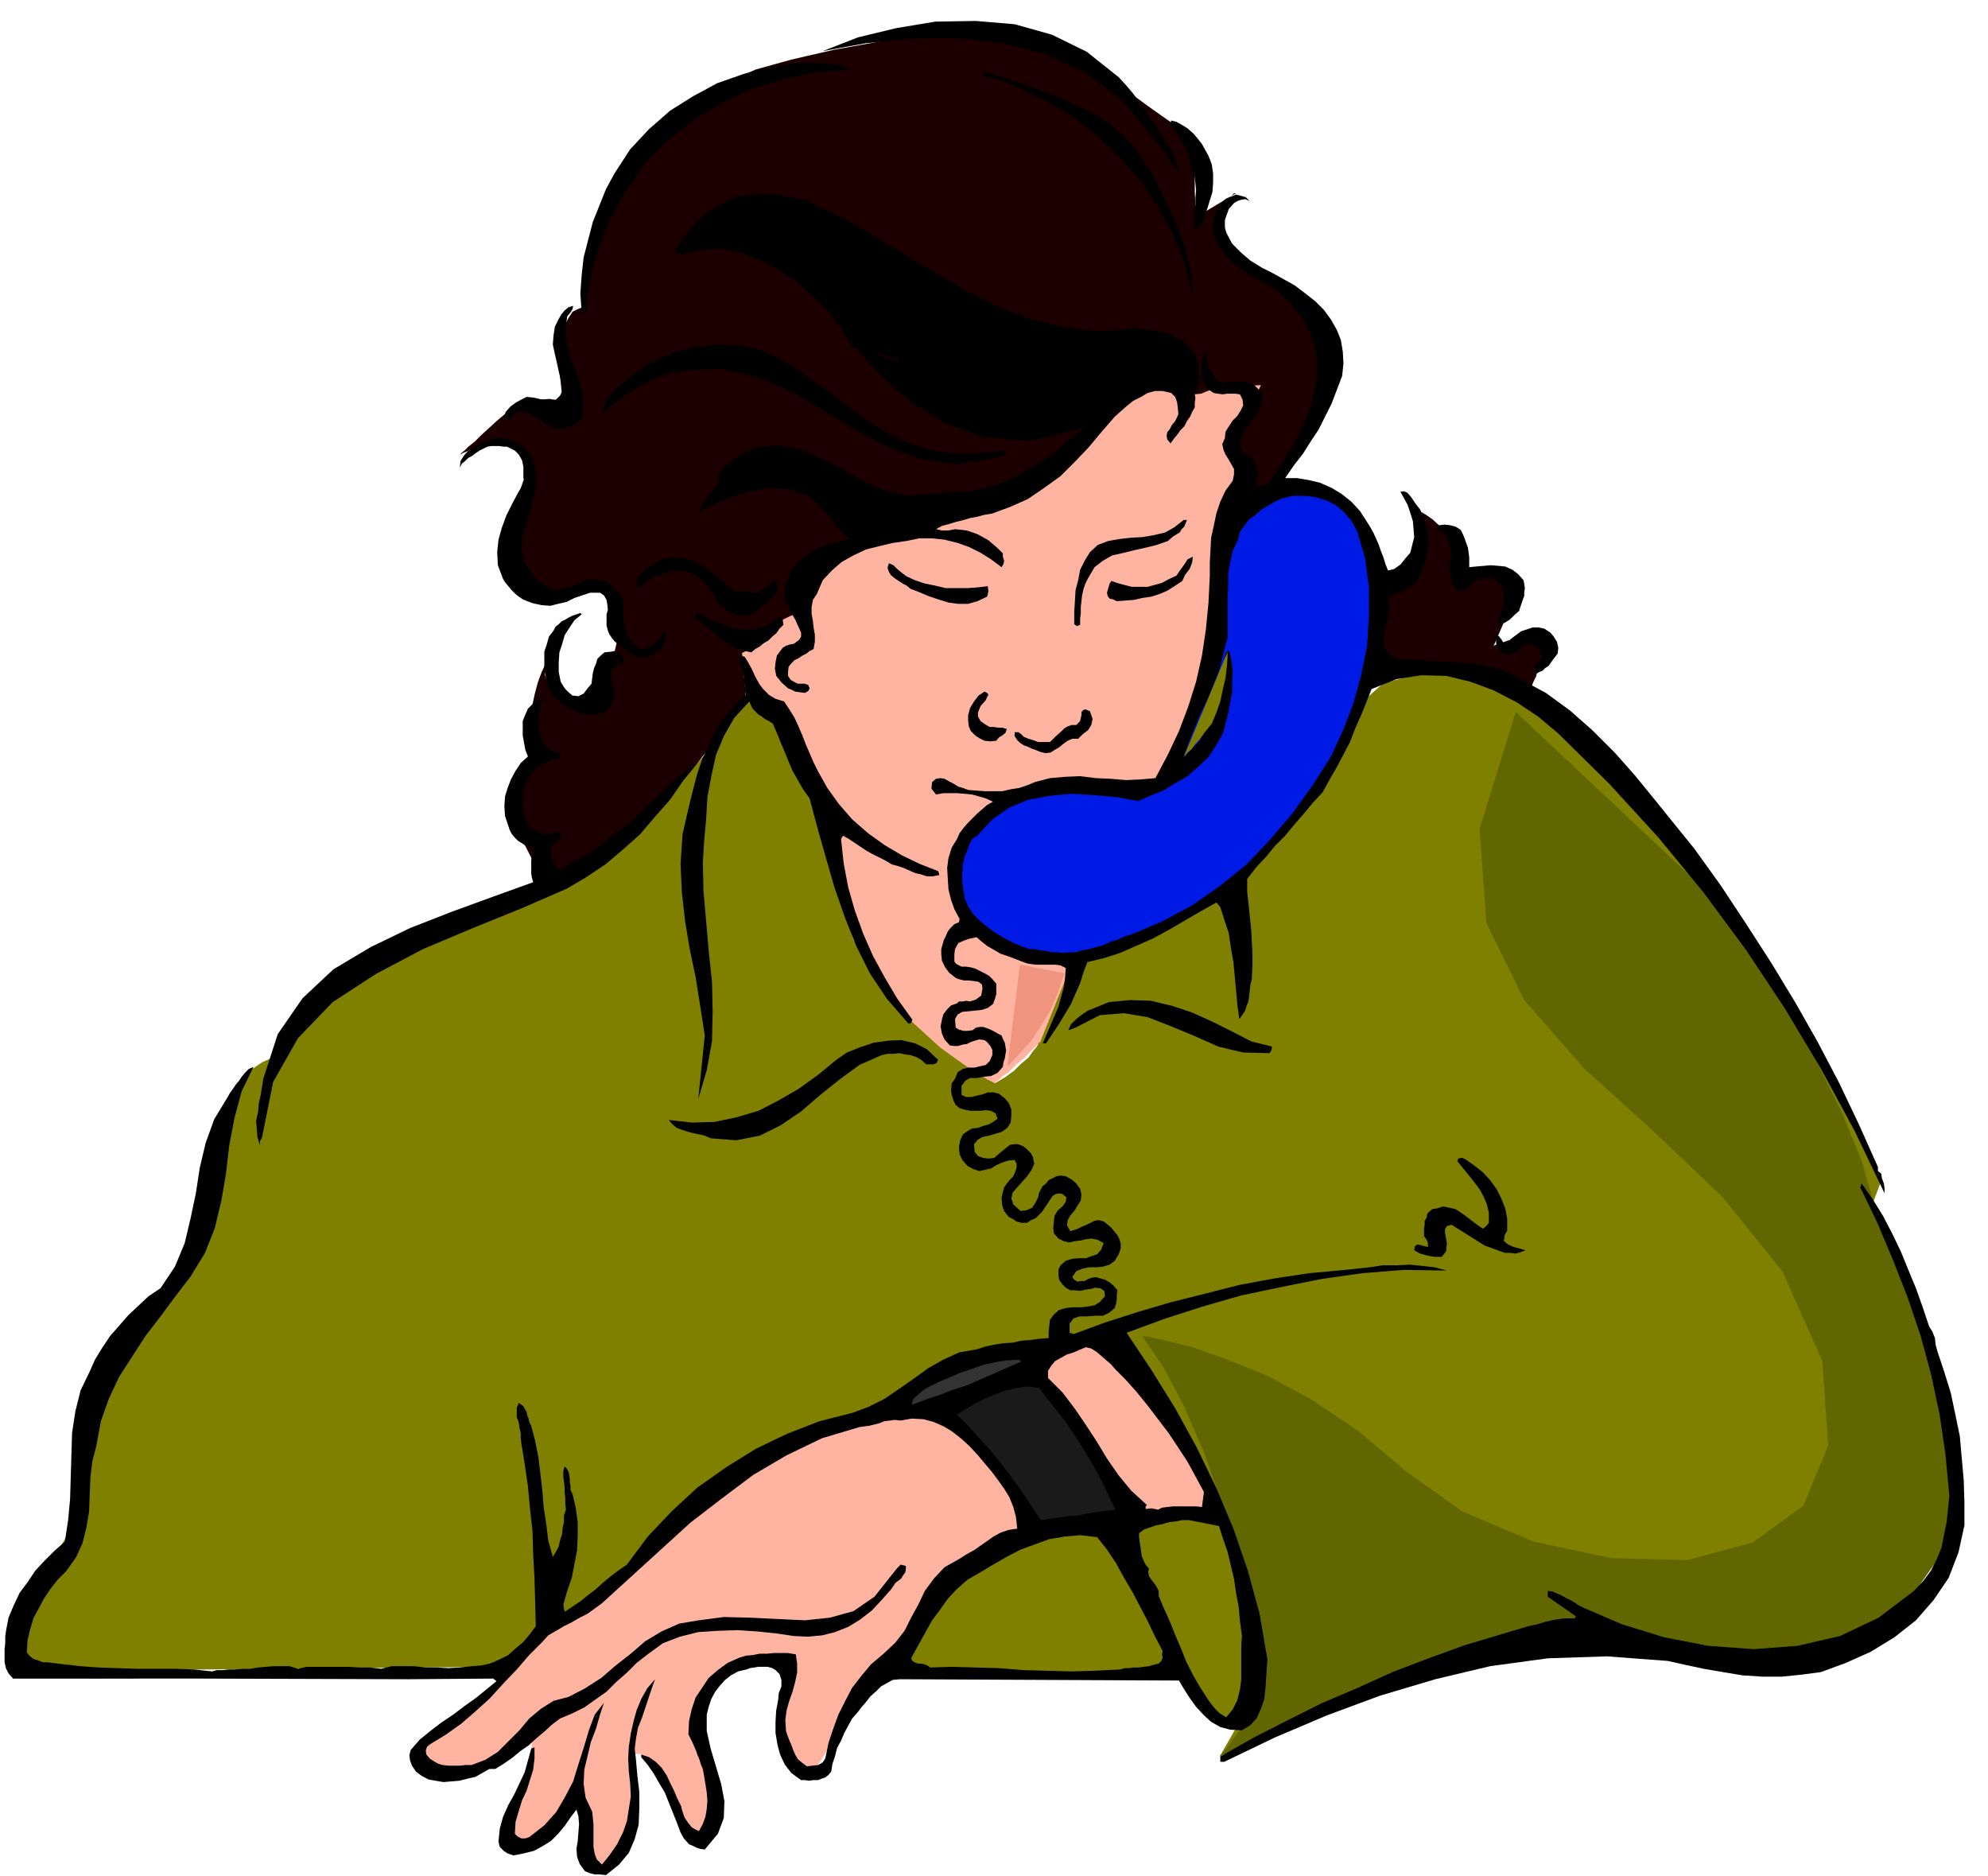 <svg xmlns="http://www.w3.org/2000/svg" fill-rule="evenodd" height="462.733" preserveAspectRatio="none" stroke-linecap="round" viewBox="0 0 3035 2864" width="490.455"><style>.brush1{fill:#ffb3a1}.pen1{stroke:none}.brush3{fill:olive}.brush5{fill:#000}</style><path class="pen1 brush1" d="m1900 725-44 181-54 251-9 16-21 46-30 65-36 76-38 77-34 70-29 54-17 30-13 13-12 12-12 10-10 10-10 7-6 6-5 3-1 2-10-4-26-13-37-22-42-33-44-47-39-60-30-77-15-93-25-87-6-8-14-19-20-28-22-34-22-37-19-36-12-32-3-25 106-180 393-212 224-75 7 3 19 9 24 15 25 22 17 27 5 33-15 39-38 45z"/><path class="pen1" d="m1856 592 69-4-50 106 25 31 18 38 6-8 18-19 24-29 28-35 24-39 18-39 8-37-7-31-20-28-25-26-28-24-28-22-26-22-21-21-15-20-5-18v-17l2-13 3-9 4-5 6-6h3l-62 37v-19l-1-20v-23l-4-25-4-22-7-18-9-10-19-13-27-19-34-25-37-25-39-27-36-22-30-17-21-7-29-1-50 5-63 8-70 11-72 13-65 15-54 15-34 15-29 17-34 27-39 34-39 42-36 48-29 54-19 60-5 67h-3l-5 2-8 4-7 11-8 16-4 26-1 36 5 48-3-1-7-1-10-2-12 1-15 1-14 4-15 6-12 11-13 11-12 11-11 10-10 10-10 8-6 6-5 4-1 2 3-2 10-4 14-5 18-3 16-3 17 1 13 4 9 12 1 16-4 21-8 23-7 27-8 25-5 24-1 21 7 18 8 12 9 9 8 7 9 6 7 3 8 1h9l10-1 11-4 14-3 15-2 17 2 14 5 14 11 9 19 6 28-25 106-5-1h-12l-17-1-17-3-18-7-13-10-7-15 2-19-2 3-5 11-6 16-5 19-4 19v20l4 17 11 13-4 4-9 14-11 20-11 25-10 25-3 25 3 21 14 16 38 75 9-7 25-17 35-25 42-29 41-34 39-32 29-30 17-24 68-89-6-69v-2l4-2 5-4 7-5 8-8 9-8 11-10 12-11 25-12 62-93 144-44 162-69 174-155 2-2 6-1 9-2 11-1 10-1 9 3 6 6 3 10 1 8 5 5 7 1 9-1 7-3 8-3 5-3h2zm243 302 3-3 11-5 13-9 16-12 14-17 11-19 4-23-3-25 2 1 7 4 10 7 12 11 12 13 11 16 8 19 6 23 3-1 11 1 13 1 16 5 12 7 10 13 3 17-5 25-19 44 2-2 9-3 11-4 15-3 13-3 13 1 8 4 4 10-2 11-2 12-3 11-3 12-4 8-3 8-2 5v2l-8-3-19-7-28-8-34-8-37-6-37-1-34 5-27 15-13-149z" style="fill:#1c0000"/><path class="pen1 brush3" d="m1688 2028 8 10 22 30 31 44 37 55 37 59 35 61 27 58 15 51 5 42 4 40 2 35 1 32-2 27-3 23-6 18-7 13-32 56 17-9 48-21 70-30 85-32 91-34 91-27 81-18 66-3 16 2 46 5 67 6 79 4 82-2 80-8 67-20 49-31 32-44 26-49 16-58 8-68-7-81-20-94-37-110-55-125 12-32-12-23-30-61-47-88-58-103-67-110-71-105-72-90-67-62-59-43-45-35-39-27-32-17-33-12-35-2-42 5-51 13-474 424-50 124-2 1-3 6-6 7-7 10-11 9-11 11-14 10-15 9-12-6-29-18-42-30-46-42-47-56-40-67-26-81-7-93-4-9-8-20-14-30-16-33-21-36-22-30-23-24-23-11-5 6-14 19-20 26-24 33-28 34-28 34-28 30-25 24-35 23-41 23-44 20-44 20-45 16-42 16-38 13-31 12-36 16-38 27-39 33-36 35-33 33-26 28-18 19-5 8-5 1-11 5-16 11-17 20-20 28-16 40-14 52-7 68-2 6-5 19-10 28-14 34-20 37-26 38-34 36-39 32-2 10-5 27-8 39-8 47-9 47-8 42-7 32-3 18-7 10-11 19-16 24-16 29-16 29-12 30-6 28 3 24 57 25 673-6 929-517z"/><path class="pen1 brush1" d="m1575 2339-4-8-10-19-15-28-18-31-22-33-23-28-25-23-23-10-96-3-225 96-187 175-93 56-4 4-9 11-13 16-16 20-18 20-18 20-17 16-14 11-15 7-14 11-15 12-14 13-13 10-9 10-6 6-2 3v2l3 5 4 7 7 9 9 6 12 6 15 1 19-2 19-8 19-9 18-10 16-9 13-10 11-7 7-5 3-1v15l-2 16-1 22-5 23-6 24-11 23-13 23 1 2 4 5 5 7 9 7 9 4h13l13-7 15-14 13-19 10-14 6-10 6-7 3-6 2-3v-1h1v4l1 14 1 18 3 22 3 21 4 18 5 13 7 6 2-1 6-2 8-4 11-5 10-9 9-9 7-12 4-14v-57l1-18-1-17v-24l1-2 4-2h7l11 5 12 11 15 20 17 32 20 48 1 1 5 3 6 3 8 4h7l8-3 5-9 4-14-2-7-5-16-7-25-7-28-7-30-4-28-1-23 4-15 7-13 10-13 13-15 17-13 17-12 20-8 22-3 25 3v1l1 4v7l2 11-1 13v18l-2 21-3 27-3 24 3 18 5 13 9 9 9 4 9 3 8-1 7-1 6-8 11-17 13-23 15-25 15-27 15-24 12-19 10-10 9-11 14-18 16-22 18-24 17-24 14-19 10-14 4-5 134-75z"/><path class="pen1" style="fill:#616600" d="m1744 2040 9 1 27 6 41 10 53 19 62 25 68 37 70 47 72 61 87 62 109 46 118 25 116 3 100-27 77-56 38-92-9-129-61-137-91-113-106-101-106-96-91-104-58-118-10-144 55-178 318 299 8 12 23 36 33 54 40 66 40 72 37 75 29 71 18 63 6 16 18 45 24 65 28 80 24 84 19 83 7 73-8 58-22 45-31 44-39 39-48 34-58 23-66 13-74-2-83-18h-317l-378 165 2-3 8-9 10-14 13-17 11-23 10-26 5-31 1-33-8-44-12-56-18-66-20-70-26-72-29-68-32-61-33-49z"/><path class="pen1 brush5" d="m1827 600 1-6 2-14v-19l-6-21-18-20-29-13-46-6-66 8-73 13-60 14-53 10-44 8-40 1-35-6-35-16-34-24 6 9 20 25 31 34 43 37 51 32 62 22 68 5 76-18 137-84 42 29zm-731 142-4 2-7 9-5 5-5 7-5 8-4 10 5-4 17-8 24-11 30-9 32-6 32 2 30 11 26 25 19 25 17 16 13 8 12 3 7-2 6-3 3-4 2-1 166-54-133-8-170-67-5-1h-10l-15-1-17 3-19 4-17 9-15 13-10 19z"/><path class="pen1 brush5" d="m1029 389 3-8 10-17 19-24 28-22 36-18 47-5 57 10 70 34 68 41 60 36 52 30 49 24 45 17 46 12 49 6h55l-274 71-146-50-4-6-9-15-14-21-16-23-20-26-19-22-21-19-17-10-21-5-23-2h-26l-25 3-23 2-19 3-13 2-4 2z"/><path class="pen1" style="fill:#f0947d" d="m1557 1473-19 156 2-3 8-8 11-12 15-16 14-22 15-24 12-28 10-30-68-13z"/><path class="pen1 brush5" d="m1788 229 14 34-6-5-5-6-5-7-4-6-5-8-5-7-6-7-5-6-47-57-55-42-62-29-66-17-69-8-70 1-70 7-66 12 54-21 58-14 60-10 62-1 59 5 57 16 53 26 49 39 11 12 11 13 10 14 11 15 9 14 9 14 9 14 10 15zm-487-123-52 4-50 10-49 15-45 21-44 26-40 31-36 36-30 43-12 21-11 21-10 22-8 24-8 23-5 24-4 24-2 26h-7l-2-29 2-28 3-27 7-27 7-27 10-25 10-25 13-24 24-37 29-31 32-28 35-22 37-20 40-14 40-11 43-6h32l11 1h9l11 2 9 3 11 4z"/><path class="pen1 brush5" d="m1755 259 10 19 10 20 9 19 10 20 7 20 8 21 5 21 6 23-2 5 2 7 1 6-1 6-12-45-17-43-23-42-26-39-32-37-35-33-38-30-40-23-13-6-12-6-12-6-12-5-13-6-12-4-13-3-12-2 4-5h7l7 2 7 3 32 10 33 12 32 12 33 15 30 16 28 22 23 25 21 31zm90-21 5 13 2 14v13l-1 15-4 13-4 13-5 13-5 14-5 3-4 3-1-10v-19l2-10v-11l1-11-1-11-1-9-4-12-3-11-3-11-3-10-6-10-5-10-6-9-7-8 1-6 8 2 9 5 8 5 9 8 6 7 7 9 5 9 5 9z"/><path class="pen1 brush5" d="m1908 307-7-3-6 1-6 2-5 3-8 9-4 11-2 6v12l2 7 9 17 14 14 14 12 18 11 16 8 18 10 16 9 17 13 14 11 13 13 11 15 9 16 6 15 3 18 1 18-2 19-8 21-8 21-10 20-10 20-12 18-12 19-14 18-13 19h18l18 3 17 4 18 8 15 9 15 12 13 14 11 17 5 8 5 9 4 9 4 9 3 9 4 10 3 10 4 10 9-2 10-7 8-10 7-8 3-12 3-12-1-12-1-12-4-13-4-12-6-11-5-9 5-1 5 2 3 3 4 5 6 9 7 9 5 11 4 14 3 14 1 15-3 14-3 14-5 13-6 13-5 5-5 5-6 3-5 4-7 2-7 2-6 3-4 4 2 12-1 13-3 13-3 14-2 11 2 12 5 9 13 8 24 1 25 2 24 1 26 2 23 2 23 4 22 7 22 12 39 21 37 27 34 30 34 34 31 35 31 38 29 36 30 37 41 57 39 59 38 59 37 61 34 60 33 63 30 63 29 65v6l5 4 1 7 3 8 1 7v8l-46-96-51-94-55-92-59-89-65-88-69-84-75-82-78-77-31-26-33-22-35-18-35-13-37-9-38-1-38 6-38 15-8 20-8 20-9 20-8 21-10 19-10 19-11 19-11 20-15 16-14 17-14 16-14 17-15 15-14 17-15 16-14 18v19l2 19 2 19 2 19 1 18 1 19v20l-1 21-2 7-1 9-1 8-1 9-3 7-2 7-4 6-5 7-3-22-2-22-2-22-2-21-4-23-3-21-7-21-6-19-6-7-25 14-24 14-24 14-24 13-25 11-25 11-25 8-25 6-6 16-5 16-7 16-7 16-9 15-9 15-10 15-10 15h-5l6-14 6-14 6-14 6-14 4-15 4-14 2-15 1-15-8-4-7-1h-30l-8-1-6-1-11-4-10-4-11-4-9-3-10-6-9-5-9-7-8-7-10 2-9 3-9 4-5 9-1 8v11l2 3 3 2 6 3h7l7 1 7 2 8 4 6 3 7 4 5 5 6 7v16l-2 7-3 8-8 6-9 3-10 1-10 1-10 1-7 4-4 7 1 13 5 3 7 2h6l8-1 5-4 6-1h5l6 2 5 2 6 3 5 3 6 3 2 5 3 6 1 6 1 6-1 6-1 6-2 6-1 7-8 9-10 5-11 1-10 2h-11l-7 4-6 8v14l7 3h8l8-2 9-2 8-3h9l8 2 9 7 6 7 4 10v9l-1 11-5 8-8 6-10 3-10 3-10 2-7 4-6 7 1 12 5 6 8 3 8 1 9-1 9-8 10-8 5-4 6-1h6l8 3 6 5 6 6 3 6 2 10-4 9-6 9-8 9-8 9-7 8-2 9 3 9 11 10 9-1 9-4 5-8 4-8 1-6 3-6 3-5 5-4 4-5 6-3 6-3 6-1 8 1 9 5 7 6 6 8 2 9-1 9-5 8-5 8-6 7-4 7-1 8 5 9 6-2 6-2 6-3 7-3 6-3 6-3 6-1 8 2 5 4 6 5 5 6 5 6 3 6 2 7v7l-3 9-6 10-8 6-10 3-10 1h-11l-10 2-10 4-6 9 3 4 5 3 5-1h6l5-3 6-2 6-1 7 2 7 2 7 4 6 5 6 7-1 7v7l-1 6-2 7-8 7-10 5h-12l-12 1h-12l-9 3-6 8v14l6 2 49-18 50-16 51-15 52-13 51-13 54-10 53-8 55-5 18-2 19-2 20-3h21l20-1 20 2 18 2 19 5-66-1-63 5-63 9-60 12-62 13-59 17-59 19-57 21 38 57 36 58 33 60 30 62 26 62 22 64 18 66 12 70-1 13-1 16-1 15-2 17-5 14-6 14-10 11-13 8-18-1-15-4-14-8-11-10-12-13-10-14-9-14-7-12-426-2-11 1-9 5-9 5-8 8-8 7-7 9-7 8-6 8-8 9-6 11-6 11-5 12-6 11-3 12-4 12-2 12-4 5-5 4-6 2-5 2h-7l-7 1-6-1h-6l-15-11-10-13-7-15-4-15-3-18v-17l1-17 3-16 1-11 4-10v-10l-3-9-6-6-5-3-7-2h-14l-6 1-7 1-5 2-13 3-11 6-9 7-8 9-7 9-6 11-4 12-3 12v25l6 27 8 27 8 27 5 26-1 26-9 24-20 24-7-1-6-2-6-3-5-2-8-9-5-9-6-16-6-15-6-15-6-15-9-15-8-14-9-13-10-12v-4l12 4 10 7 9 9 8 12 5 11 6 12 5 12 6 12 1 5 2 6 2 6 4 6 3 4 4 5 5 3 6 3 6-11 4-11 2-12 1-12-1-13-2-13-2-12-2-11-3-7-2-7-3-7-2-6-3-7-3-7-3-6-3-6 1-20 4-18 6-18 10-15 10-15 14-12 15-11 18-8 10-3 11-1 10-2h11l10-1h22l12 2 2 14v14l-3 14-4 15-5 14-4 14-2 15 1 17 2 6 3 8 3 7 3 8 3 7 4 7 6 5 8 6 8-1 9-1 7-4 4-6 5-24 7-21 8-22 10-20 11-21 14-18 15-18 19-16 18-17 14-18 10-20 11-20 10-21 14-19 16-17 23-13 11-7 11-6 10-7 10-7 10-7 11-6 12-4 13-2-2-18-4-15-6-15-8-13-10-14-9-12-11-13-10-12-13-14-12-11-14-11-13-8-16-7-15-4-18-1-17 3-9-1-7 1-9 1-7 3-8 2-8 2-8 1-7 1-57 17-54 26-51 30-48 36-48 37-45 41-45 41-45 41-11 8-11 8-12 6-12 7-12 6-12 7-12 7-9 10-20 20-19 22-21 22-20 22-22 20-22 19-24 17-23 14-5 4-2 6 1 6 5 6 6 4 7 4 7 2 9 1h17l9-1h9l21-8 19-12 16-16 17-17 15-18 18-15 19-12 23-6 25-13 25-16 22-19 23-18 22-19 25-15 27-12 30-5 38-5 41 1 41 2 42 2 38-4 36-10 32-22 27-34 4-5 4-5 5-5 8 2v5l-1 5-3 4-3 5-9 7-6 9-15 17-15 16-18 14-18 11-20 8-20 5-22 2-21-1-27-4-29-3-30-2-30 1-30 2-28 7-26 10-22 16-18 14-15 15-16 14-15 15-17 12-17 12-18 9-19 8-12 9-12 11-12 10-12 11-13 9-12 10-13 9-13 8h-9l-7 4-7 4-7 4-13 3-12 3-12 1-12 1-12-2-11-2-11-6-8-6-6-9-3-8-1-8 2-8 14-16 16-13 17-13 18-12 17-13 17-12 16-13 16-13-5-4-130 1-319-1H20l-7-8-4-8-2-9v-20l1-9v-10l1-8 4-21 8-19 9-19 12-16 12-18 14-15 15-15 16-14 5-33 3-32 1-34 1-33 1-34 5-33 8-32 14-29 8-18 11-18 12-18 14-16 14-16 16-15 15-14 18-12 22-33 15-36 9-38 8-38 6-39 9-38 13-36 20-33 4-7 5-7 4-6 5-6 4-6 5-6 6-6 7-3-18 37-11 41-8 42-5 43-7 41-10 42-15 38-22 36-23 30-23 31-23 30-20 31-20 31-16 34-12 34-7 38-6 23-3 25-1 26-1 26-4 24-6 24-10 22-15 21-13 13-11 14-10 15-8 15-8 15-5 17-4 17-1 18 4 5 6 5 7 2 7 3h7l8 1 8 1 8 1 27 3 28 2 29 1 30 1h58l28 1 28 3 7-2h9l9-1h9l12-1h12l12-2 12-1 12-1h24l13 4 13-3h64l17 1h16l17 2 16-4h34l18 2h17l17 1 18-1 18-2 14-1 14-3 14-6 14-7 11-10 12-10 10-12 9-12-1-38-1-36-2-36-1-35-4-36-3-33-5-34-5-31-1-9v-7l-2-9-1-7-3-8v-15l3-7 7 5 5 9 1 5 2 5 1 5 3 6 6 23 5 25 3 25 3 26 2 25 4 26 3 25 7 25 5-8 4-8 2-9 3-9 1-10 2-9v-10l3-9-1-9v-9l-1-8v-8l-1-9-1-7v-9l2-7 3 3 3 5 1 5 1 6v5l1 6v6l3 6 5 21 3 22v21l-1 22-4 21-4 21-7 20-6 21 2 11 12-8 12-8 11-9 12-9 11-10 12-10 12-9 13-9 32-43 37-39 39-36 44-31 45-28 48-23 49-19 51-13 24-9 24-12 22-15 23-16 22-16 23-13 24-11 28-5 12-4 14-3 13-2 15-1 13-3 14-1 14-2 14-1v-10l1-9 1-9 6-8 8-7 11-3 10-1h12l10-1 11-2 8-5 8-9-1-8-6-4-8-1-7 2-8 1-8 2-8-1h-7l-7-4-5-5-5-7-1-7v-9l3-6 8-7 10-3 10-1h11l8-3 9-3 6-7 4-10-9-5-9-2-9 1-8 2-9 1-9 2-8-2-8-4-7-8-1-8 1-11 1-8 5-8 7-6 5-7 1-7-6-5-5-1-5 1-5 3-4 6-4 6-4 6-4 6-5 5-5 5-7 3-6 4h-9l-7-2-6-4-6-3-7-9-3-9-1-11 2-9 2-7 4-6 5-6 5-5 3-7 2-6v-6l-3-6-10 1-9 3-9 4-8 5-9 2-9 2-9-3-9-5-8-9-4-9-1-11 2-10 4-9 7-5 7-4 9-1 8-3 8-2 7-4 7-5-3-8-7-4-8-1-8 1h-16l-9-2-7-2-6-5-3-6-3-9-1-8 1-10 5-7 4-10 8-5 8-2h10l8-2 9-2 6-6 4-9v-8l-3-6-5-6-4-3-8-1-7 2-6 2-6 3-7 1-6 2h-7l-6-1-8-9-4-9-2-11 2-10 2-8 6-8 6-6 9-3 3-3h6l5-1 6 1 9-3 8-6 2-11-1-6-5-4-6-1-8-1h-8l-8-2-5-2-10-8-6-8-5-10-1-10v-8l2-7 2-7 3-6 3-7 4-5 6-6 7-3 1-5-8-15-5-14-4-16-1-16-1-17 2-15 5-16 8-13 4-9 6-8 7-8 7-7 7-7 8-7 7-6 9-5-11-5-10-3-11-3-10-1-12-1h-22l-11 2-7-9 1-10 6-5 7-1 6 1 7 4 6 3 8 5 7 2 8 3 12 1 14 1h26l13-3 13-2 12-4 12-5 23-6 23-2 23-1 24 3 23 1 23 2 22-1 23-2 19-36 17-36 14-37 12-38 9-40 6-40 4-41 2-41v-20l1-18 1-20 4-18 4-19 6-18 8-17 11-15 2-10v-8l-4-7-4-7-5-8-3-7-2-9 4-9 1-10 5-8 6-9 7-7 5-8 4-8-1-9-4-8-7-1h-13l-6 1-8-1-6-1-6-4-3-4-5-7-3-6-2-7v-15l1-7 2-7 4-6h1v6l1 7 1 6 3 7 3 6 4 6 4 5 7 5 7-2h9l9-1 9 1 8 1 8 4 6 6 6 9-1 13-5 14-10 12-8 13-8 12-2 12 5 12 17 12 3 9 2 9-1 9-2 9 4 2 5 1 5-2 5-1 13-20 13-19 11-20 12-20 9-21 8-21 5-22 4-23v-21l-3-20-6-19-8-18-12-18-13-16-16-15-17-11-14-7-14-8-13-9-11-8-12-12-8-11-8-14-4-14v-9l1-8 2-8 3-6 3-8 5-5 6-5 8-3 7-3 8 2 7 2 6 6zm-642 146 6 9 6 9 6 9 6 9 5 9 5 10 4 10 5 11-4 3-3-1-18-30-20-26-24-24-24-21-29-19-29-15-31-11-30-6h-8l-8 1-8 1-7 2-9 1-7 2-8 3-6 3 3-5 6-5 6-5 7-2 24-7 25-4h25l25 4 23 7 23 11 21 14 18 19 6 7 7 9 5 9 6 9zm-401 37-2 19 3 19 5 18 8 19 5 18 5 18 2 18-3 21-9 6-9 6-11 2h-10l-10-4-9-5-9-6-9-5-10-5h-9l-9 3-8 10-5-1-2-2 3-10 7-8 8-6 9-5 8-4 10 1 9 2 10 2h8l8-1 6-6 5-10-4-14-3-13-3-14-3-13-3-14 1-13 2-14 6-12 4-7 5-6 6-5 7-2-1 5-3 5-5 6-1 7z"/><path class="pen1 brush5" d="m1456 693 9-1h30l9-1 10-1 10-1 10-1 4 4-9 4-8 3-10 2-9 2-10 1-10 1-9 1-9 3-58-8-52-19-50-27-48-29-50-29-51-22-55-12-58 3-17 3-16 6-16 6-15 9-15 8-15 10-14 10-12 12-1-6 2-6 2-6 4-5 8-11 11-8 24-21 28-16 29-13 32-8 31-4 32 1 32 6 31 13 32 19 32 23 31 23 32 24 31 21 35 18 36 12 40 7z"/><path class="pen1 brush5" d="m1812 573 3 5 3 5 2 6 3 7 1 6 1 6-1 7v7l-4 7-3 7-5 7-4 8-6 6-5 7-5 6-5 7-5-6-1-6 1-5 4-5 3-6 5-6 3-6 2-5-1-10-1-8-3-8-6-6-13-3h-12l-11 3-10 6-12 6-10 8-9 8-9 8-20 23-20 24-21 22-22 22-25 18-25 17-27 12-27 10-12 2-11 3-11 2-10 3-12 3-10 3-11 3-9 5 9 2h10l10-2 10 1 8 1 9 3 8 3 9 5 7 4 7 6 7 6 8 8v5l2 6-1 5-3 5-16-12-16-10-18-9-17-6-20-5-19-2h-20l-19 4-21 3-21 5-20 5-19 9-18 10-15 13-14 15-9 21-6 9-2 11v10l2 11 1 10 2 11v11l-2 11-6 3-5 4-6 3-6 4-6 3-5 5-4 5-1 8v6l4 6 5 3 6 3h11l5 2 2 5-2 4-5 3-8-1-7-1-6-3-5-2-10-9-8-10-2-11 1-10 2-10 6-8 3-4 5-3 6-2 6-1 4-3 4-3 3-5v-6l-5-11-4-9-6-10-4-10-5-10-1-10v-11l5-11 4-11 7-9 7-9 10-6 9-7 10-5 11-5 11-3 24-6 25-5 24-6 26-5 25-7 25-7 23-9 24-10-14-4-13 1-14 2-13 5-14 2-14 3-14-1-13-4-24-11-23-11-23-13-22-12-24-12-23-10-25-7-25-3h-11l-9 3-11 3-9 6-9 5-8 7-8 8-5 10-4 1-1-7 1-6 2-6 5-5 3-6 6-4 5-5 5-4 34-17 33-2 32 6 33 14 31 16 32 18 32 14 34 9 10-1 11-1 12-1h12l11-2 12-1 12-1 13 1 34-7 33-12 30-17 30-19 27-23 28-23 27-24 27-23 11-8 11-8 12-8 13-6 12-6 13-2 13 1 15 7zM814 702l5 23-1 23-6 23-7 23-7 22-2 22 5 22 17 23 6 6 9 6 8 4 11 3 7-3 8-2 8-3 8-3 8-4 8-2 9-1 10 3h5l5 3 5 3 5 4 7 9 7 11v30l3 11 2 9 5 10 6 7 10 7 10-1 9-4 7-8 6-7 2-6 4-3v7l-1 8-3 8-4 7-5 3-4 4-6 2-5 2h-11l-6-1-4-1-6-5-6-4-6-4-5-4-6-5-4-5-4-6-2-5-2-8v-17l2-7-1-9-1-6-4-7-6-4h-15l-12 4-12 4-12 6-13 3-12 3-13-1-14-3-8-3-7-3-6-4-5-4-6-6-5-6-5-6-3-5-8-21-1-20 2-19 5-18 7-19 9-18 9-17 10-16-2-6v-17l-2-10-5-9-6-6-6-3-6-3h-5l-7-1h-12l-6 1-6 3-6 3-6 4-5 4-6 3-5 5-5 4-3 6 1-10 5-8 6-7 9-5 8-6 9-3 9-4 10-2h8l8 2 8 2 8 4 6 3 7 6 5 7 5 9z"/><path class="pen1" style="fill:#001ae6" d="m2072 811 12 41 6 45v44l-3 46-9 44-12 44-16 41-18 39-28 44-31 43-34 40-36 38-41 33-43 30-45 24-47 20-11 3-10 5-11 3-10 5-11 3-11 3-11 2-10 3h-10l-9 1-9-1h-8l-9-2-9-1-9-2h-8l-11-4-10-4-10-5-9-5-10-6-9-6-9-7-8-7-10-10-7-11-5-12-2-12-2-14v-13l1-14 3-12 4-9 3-9 4-8 8-5 23-25 26-18 29-12 33-6 33-3 34 2 34 3 34 6 18-8 20-8 18-11 19-11 16-14 15-14 12-18 11-19 4-16 4-15 3-16 3-16v-17l1-16-2-15-3-14-2-2-4 5-1 6v26l-2 6-1 7-5 15-4 15-6 15-5 16-8 14-8 14-12 12-12 12 8-23 9-22 9-22 11-22 9-23 9-23 6-24 6-24v-58l1-18v-20l3-18 4-18 8-17 3-12 7-10 7-9 10-7 9-8 10-6 10-6 11-5 17-4h17l17 2 17 5 14 7 13 11 11 13 9 16z"/><path class="pen1 brush5" d="m1812 794-2 5-2 5-4 4-3 5-10 6-8 7-17 6-16 4-18 4-16 4-18 4-14 8-13 10-10 17-4 8-3 9-2 9-1 9-1 9v9l-1 9v9l-5 2-4-3v-18l1-17 1-17 4-15 3-16 7-14 8-13 12-11 16-6 17-3 18-2 18-1 17-3 17-4 14-8 14-11h5zm418 15 3 6 3 7 2 6 3 8 1 7 1 8v15l10-1 12-1 11-1 12 1 10 1 11 5 8 6 9 10 1 6 1 6-1 6v6l-2 5-2 6-2 6-2 6-7 6-7 7-8 5-9 3v-7l2-7 2-7 3-7v-8l1-7-1-8-2-7-7-9-8-4-11-1-9 2-9 5-7 7-8 5-9 1-8-12-3-12-1-13 2-13-1-14-2-11-6-11-12-7v-5l3-2 8-1 9 1 8 2 8 5z"/><path class="pen1 brush5" d="m1821 850-1 9-4 10-7 9-4 9-12 8-11 7-12 5-12 4-14 2-13 3-14 1-12 1-6-3-5-1-3-4-1-5 2-7 2-7 3-4 8 3 11 3 12 3h24l11-3 11-3 11-6 11-5 6-9 6-8 5-8 8-4zm-664 55 6-4 7-4 6-6 6-5 3 2 2 6v5l-2 6-5 5-5 6-6 5-5 5-6 4-6 5-7 3-6 3-16-3-13-5-10-9-7-10-9-13-8-11-10-9-12-6-12-3h-10l-11 1-9 3-10 3-9 5-8 5-7 7h-5l-1-7 1-5 3-5 4-4 4-5 6-3 5-4 5-3 16-8 17-1 16 2 16 7 14 8 15 12 13 11 14 12 36 2zm227-25 13 6 15 5 15 3 17 4h32l15-1 17-2 1 8-2 8-15 7-14 4h-15l-15-2-16-5-15-5-14-6-13-5-6-5-6-3-6-4-6-4-6-5-3-5-2-6 2-7 7 3 6 6 6 5 8 6z"/><path class="pen1 brush5" d="m1174 954 16-13 5 5 1 8-6 6-5 7-6 5-6 6-7 4-6 5-7 4-6 5-14-3-12-4-11-7-9-6-10-9-10-8-10-9-10-6 3-9 12 6 13 7 13 5 15 6 14 2 14 1 14-3 15-5zm-286-16-11 9-8 12-7 11-4 14-4 12-1 15v15l3 15 3 5 4 6 5 5 6 5 9 1 8-4 6-8 6-7 1-8 1-8 2-8 3-7 2-7 5-5 6-5 10-1 5-1 6 3 5 3 4 6-3 10-6-3-5 4-4 5-2 6v6l1 6 1 6 2 6v6l1 6-2 6-3 7-5 5-5 5-6 2-5 2h-13l-6-1h-5l-8-3-7-3-7-4-6-3-6-6-6-5-5-6-3-5-5-12-2-11-2-12v-25l4-12 3-11 7-9 3-6 5-4 4-4 6-3 5-3 6-3 6-2 6-2 2 2zm1479 28 5 6 5 8 2 9-1 9-7 9-7 10-5 3-4 4-5 2-5 3-2-10 5-8 4-9-1-9-8-6-7-4-10 3-8 7-9 5-9 3-6-5-5-4-4-5-1-6v-10h4l4 5 3 5 6 3 5-8 8-6 8-6 9-3 9-3h9l9 2 9 6zm-1230 37 5 8 6 11 5 11 6 11 6 8 9 9 10 6 13 4 8 12 8 13 6 13 6 14 5 13 6 14 6 14 7 14 14 25 18 25 20 23 24 21 25 18 27 16 27 13 28 11 1 2 1 4-10 2h-9l-9-3-9-2-9-4-9-4-9-3-8-2-10-6-10-5-10-5-9-5-9-6-9-6-9-6-9-5-3 5 4 37 7 37 10 35 13 36 15 34 18 33 19 32 23 32-2 5-4 1-33-38-26-39-21-42-17-43-16-46-13-45-13-46-12-45-10-14-8-14-8-14-6-14-6-15-6-14-6-15-6-14-6-4-6-3-5-4-5-3-5-5-4-4-3-6-2-5-23 25-16 28-12 29-7 32-6 32-2 34-3 33-2 33 1 44 4 45 4 46 5 47 1 45-1 46-8 44-13 44 10-97-7-45-7-44-9-43-7-42-5-44-2-44 3-45 10-44 6-24 6-23 8-24 10-21 10-22 13-20 15-18 19-17-2-7v-6l-1-7v-6l-1-6-1-6-2-6-2-4-1-5 1-5 2-2 5 2zm356 85v6l4 7 7 5 7 4h6l7 1h6l7 2-2 6-5 4-5 3-4 5-9 1-9-1-8-4-6-4-7-7-3-7-1-9v-8l3-11 6-10 7-9 9-6 4 2 2 3-2 3-2 5-8 9-4 10zm-664-21-3 5-1 7-2 7v31l3 8 2 8 6 7 8 6 8 4h4l2 3-3 5-6 2h-7l-4 3-9 4-8 6-6 6-5 8-5 7-3 9-2 9 1 11-1 9 2 10 3 9 4 9 8 7 9 5 10 2 11-1 6-3 7 2-3 8-6 6-4 3-3 3-2 4 1 6v7l3 7 3 6 6 6 29-15 28-17 26-21 27-20 24-24 25-23 25-23 25-21-19 28-20 29-23 26-23 27-27 24-26 22-30 20-29 17-69 30-74 30-76 32-72 38-66 43-53 55-38 67-17 85-3 5v7l-4-13-1-12-1-13 3-13 1-13 3-13 2-13 2-12 22-68 38-55 47-44 57-34 60-29 64-25 63-23 61-22-2-7-1-6v-20l1-7 1-6 3-6-7-2-7-2-6-4-5-3-6-6-4-5-3-6-2-6-5-15-1-15 1-15 4-13 5-13 7-13 8-12 11-10-4-10-2-11-2-11v-22l4-10 4-9 7-7 7-6 9-2zm839 31-2 9-5 8-8 6-7 7h-9l-7 3-7 5-6 5-7 4-6 4-8 1-8-2-7-3-6-2-6-3-6-2-6-4-4-4-4-6v-6h6l4 3 4 4 7 3 7 2 8 3h18l9-9 9-8 4-4 5-3 6-2h7l3-3 3-3 1-5 1-4v-5l3-3 3-1 7 3 4 12zm242 492 32 8-1 6-3 4-40-1-38-9-36-16-36-15-36-14-36-6-37 3-37 19-11 4 4-9 8-8 9-7 9-6 32-13 32-3 32 1 33 8 30 10 31 14 30 15 29 15zm-478 28-2 5-5 2h-11l-8-7-7-4-9-3-8-1-9-2-9 1h-9l-9 2-34 15-30 22-30 24-29 25-31 21-32 16-36 7-39-3-9-4-9-2-9-2-8-2-9-3-8-3-7-6-5-6 35 4 35-1 33-7 34-10 31-16 31-18 29-21 28-23 16-11 20-8 21-7 22-3 20-1 21 5 18 9 17 16zm805 152 13 9 14 11 11 12 10 14 7 14 6 15 3 16v18l-4 7-1 9 6 5 9 4 8 2 10 3-8 3-7 2-8-1h-8l-9-3-8-3-8-3-6-2-51-32-7 2-3 5v5l1 6 1 5 1 6-1 5v6l-3 4-4 5h-11l-6-1-5-1-11-3-9-5 1-6 4-3 16 4v-6l-2-5-4-6v-11l1-6v-6l3-5 1-6 4-4 4-3 7-1 9-3 10 2 9 2 9 6 7 5 9 7 8 6 9 6 5-4 4-5v-15l-3-13-5-12-6-11-9-12-8-10-9-11-8-10 1-4 4-1h3l4 2zm708 255 5 8 4 10 1 10 3 11 10 30 10 32 7 33 7 34 3 34 3 34 1 34v34l-9 41-15 39-23 34-27 31-33 26-36 22-38 17-38 14-30 4-30 3h-30l-30-2-30-5-29-5-28-6-27-6-93-7-90 3-88 12-84 20-84 25-81 30-80 34-77 37h-6v-8l51-29 53-27 52-26 54-23 53-24 55-21 55-20 57-17 13-4 14-4 13-4 14-3 13-4 14-3 14-2h16l2-3-43-30v-9l7 1 7 3 7 3 7 4 6 3 7 4 6 4 8 4 58 25 65 20 67 13 69 5 67-5 65-15 59-28 54-41 14-15 12-16 9-18 7-17 4-20 4-20 2-20 2-19-6-64-9-61-13-61-16-59-20-59-22-56-24-57-26-54 2-6 17 24 16 26 14 27 13 27 11 27 12 29 10 28 10 30z"/><path class="pen1 brush3" d="m1861 2330 6 19 7 20 5 21 5 21 3 21 4 21 2 22 3 23-1 15v51l-2 16-4 16-7 14-10 12-10-6-6-6-6-7-5-7-13-20-11-19-10-20-8-20-9-21-8-20-9-20-8-19v-7l-2-5-3-5-3-4-4-5-3-5-1-6 1-5-5-6-3-6-3-7-1-7-1-8-1-6-1-8v-6l8-6 9-3 9-3 10-2 10-3 10-1 10-2h10l46 9z"/><path class="pen1 brush1" d="m1835 2301-9-1h-35l-9 1-8 1-6 3-10-2-9 1v-4l2-2-24-22-19-23-18-26-15-25-17-26-17-25-19-25-22-22v-11l5-8 6-7 9-5 9-5 10-3 9-4 10-4 8 2 8 5 7 6 8 7 7 6 7 8 7 7 8 8 17 19 17 21 16 21 16 21 14 21 15 23 12 22 13 24-3 23z"/><path class="pen1" style="fill:#333" d="m1559 2079-21 9-20 9-21 9-20 9-22 7-21 8-21 7-21 8 2-9 7-6 8-7 8-5 16-8 17-7 16-7 18-6 17-6 18-4 18-3 19-1 3 3z"/><path class="pen1" style="fill:#1a1a1a" d="m1627 2171 10 15 11 17 10 16 10 17 9 16 9 17 8 18 9 18-15 2-15 2-14 2-14 3-14 1-14 2-14 2-14 2-14-21-14-21-15-21-15-20-17-21-17-19-18-20-18-18 14-9 14-8 15-8 16-6 15-6 17-4 16-2 18 2 41 52z"/><path class="pen1 brush3" d="m1675 2347 15 19 14 21 12 22 13 22 11 21 12 23 11 23 12 23-1 5 1 5-2 5-4 4-8 2-7 2-8 1-7 1h-8l-7 1h-7l-7 2-38 2-36 1-38-1-36-1-37-3-36-1-36-1-33 1-4-3-5-2-5-1h-5l-5-2-3-2-2-4 2-4 10-18 10-18 10-18 12-16 12-17 14-15 16-14 19-11 20-12 21-12 21-11 22-8 22-8 24-4 23-2 26 3z"/><path class="pen1 brush5" d="m1000 2564-5 14-5 15-5 15-5 15-6 15-3 16-2 16 2 18 2 23 3 25v25l-1 25-6 22-9 21-15 18-20 16-9-1h-8l-8-2-7-3-8-11-4-11-1-12 2-12 1-13 1-13-1-12-3-10-9 12-9 13-10 12-11 11-13 8-13 7-16 4-15 3-9-3-6-4-6-6-2-8 2-20 5-18 8-18 9-16 8-17 8-17 5-18 5-18 2-1 3-1v17l-2 17-5 16-5 16-7 15-5 16-5 17-1 18 4 4 6 3h6l6-2 23-18 18-20 14-24 12-23 8-26 8-25 8-27 9-24 14-18-6 18-6 21-8 21-5 21-5 21-1 22 3 21 10 21 1 9 1 11v34l2 11 3 8 8 8 12-15 11-16 9-18 6-17 3-19 3-19-1-20-2-18-1-20 1-18 3-20 4-18 5-18 7-17 9-16 12-14z"/><path class="pen1 brush3" d="m1875 993-1 3v9l-1 13-2 17-4 17-4 19-6 17-7 17-10 12-8 11-8 9-5 7-6 5-3 4-3 2v1l68-163z"/></svg>
